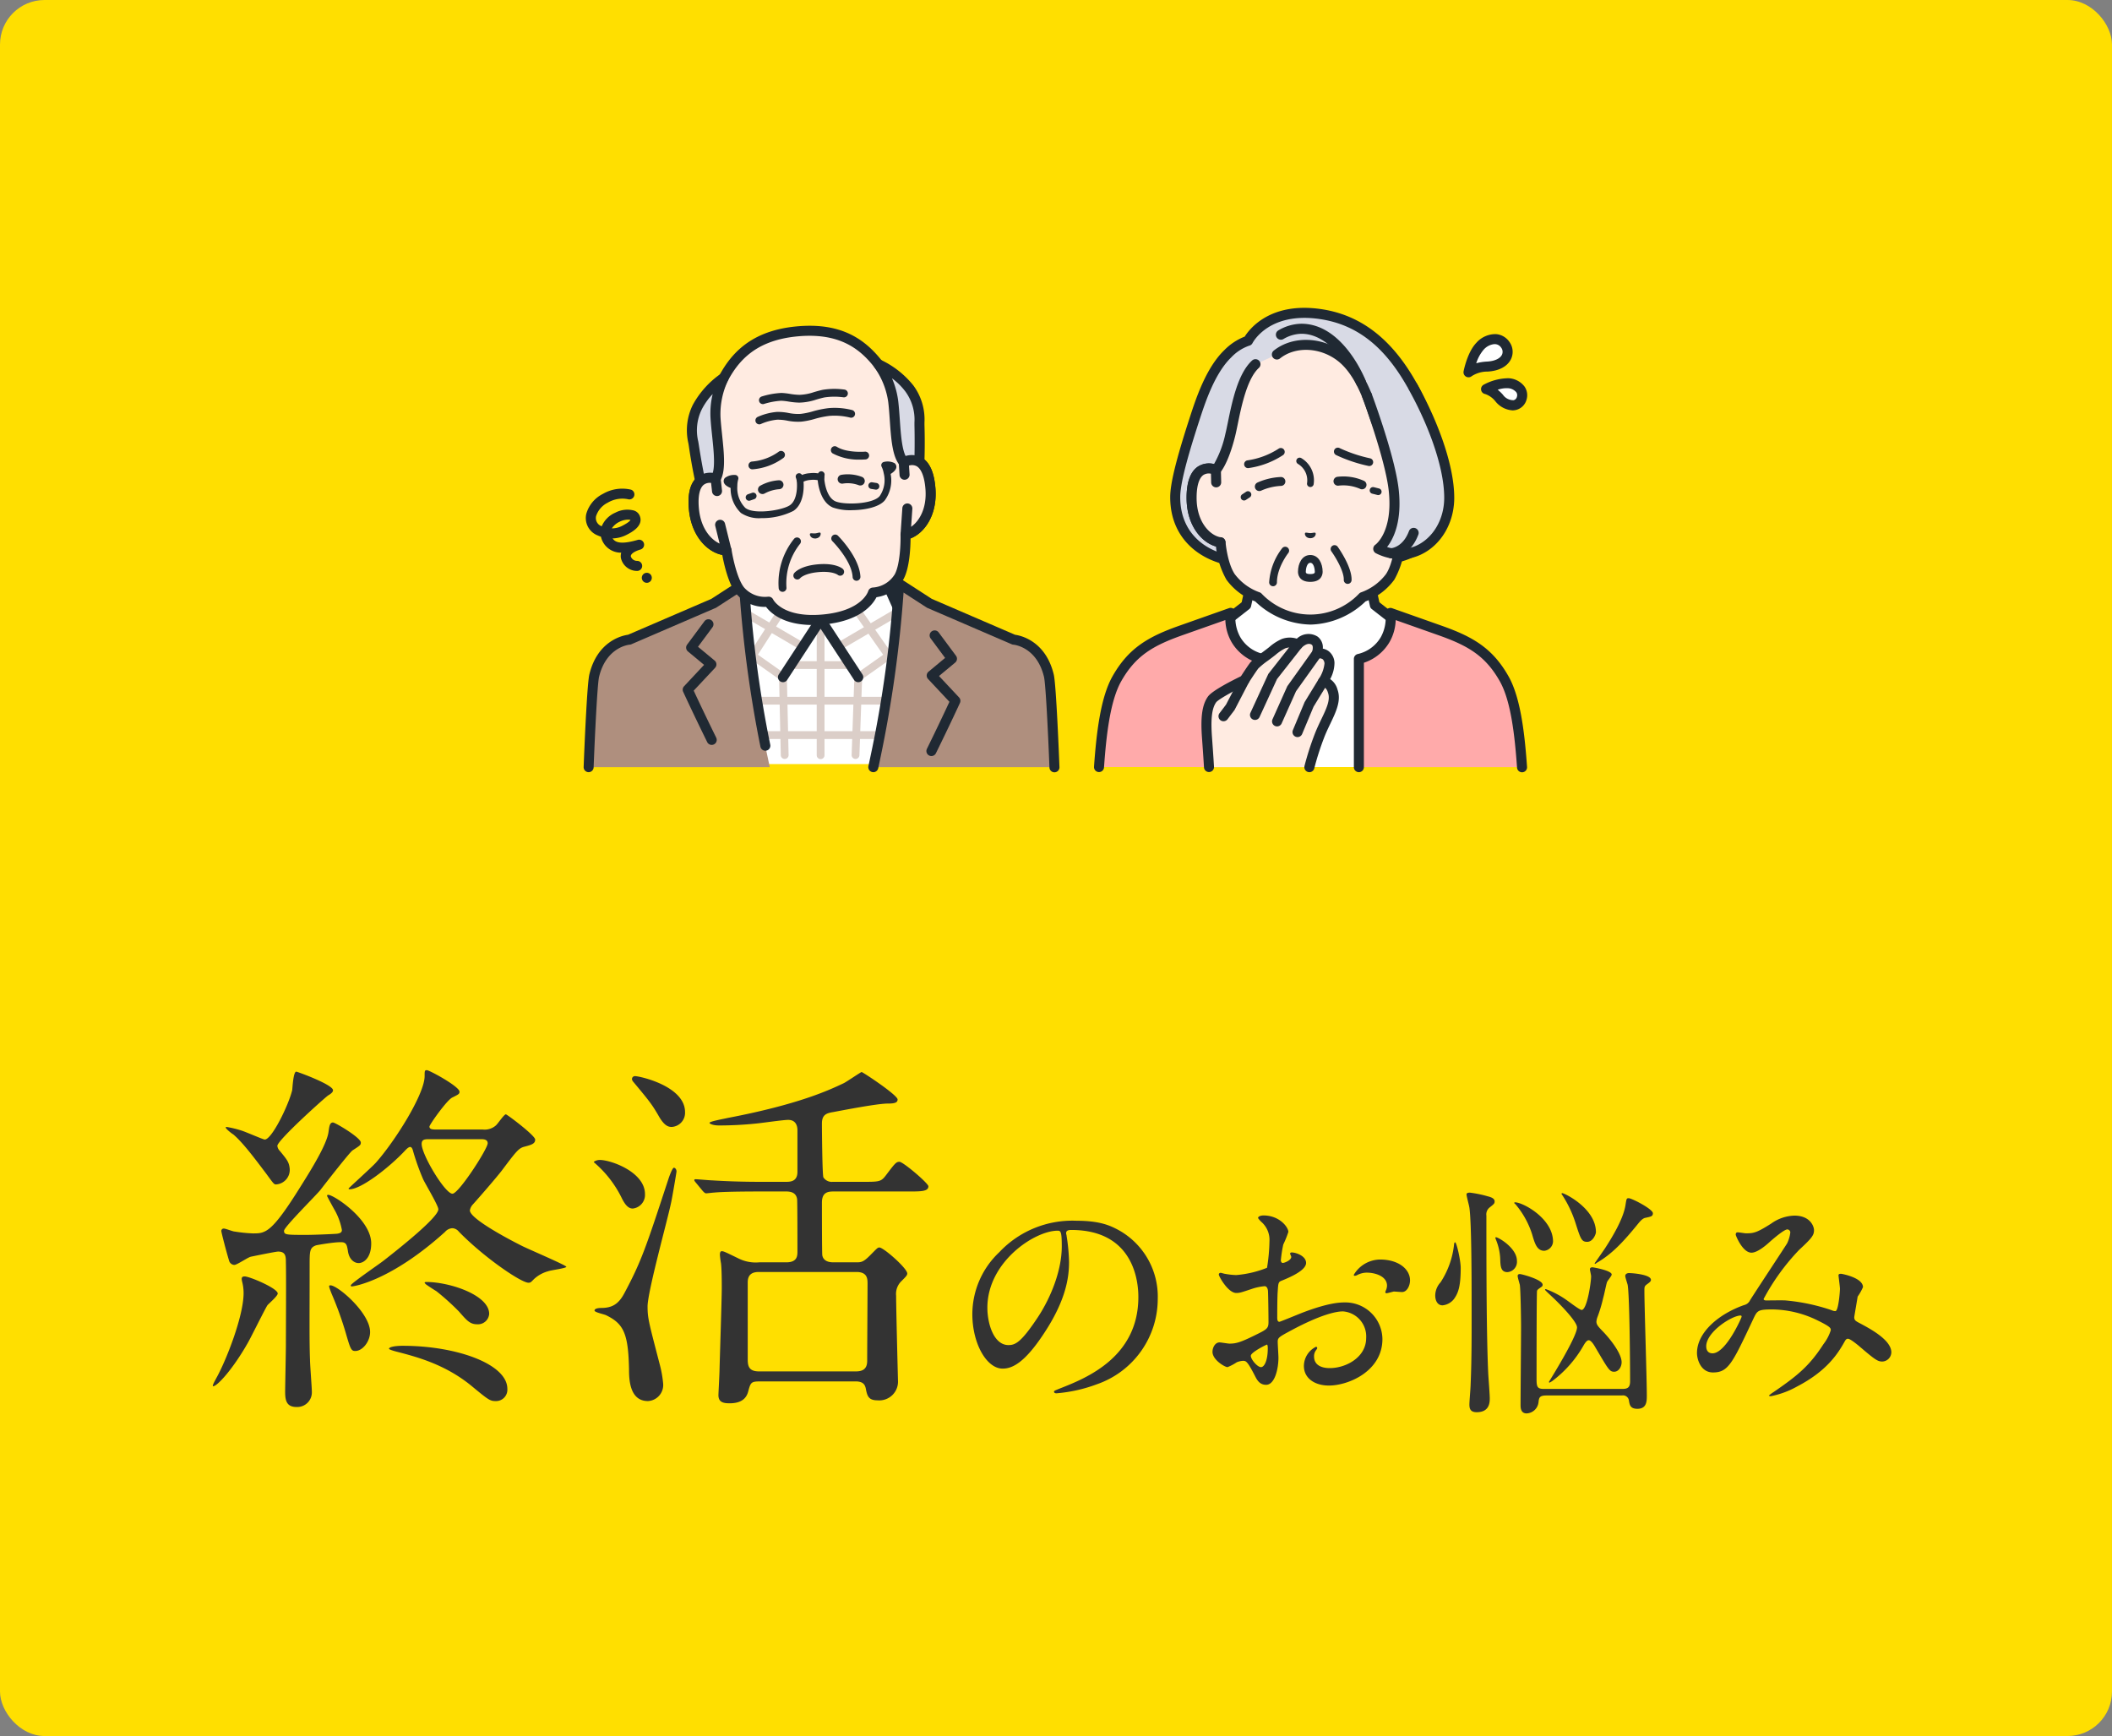 <?xml version="1.0" encoding="UTF-8"?>
<svg xmlns="http://www.w3.org/2000/svg" xmlns:xlink="http://www.w3.org/1999/xlink" width="427" height="351" viewBox="0 0 427 351">
  <rect x="0" y="0" width="427" height="351" fill="#808080" stroke="none"/>
  <defs>
    <clipPath id="clip-path">
      <rect id="長方形_28909" data-name="長方形 28909" width="190.765" height="93.883" fill="none"></rect>
    </clipPath>
  </defs>
  <g id="グループ_12720" data-name="グループ 12720" transform="translate(-7710 7330)">
    <rect id="長方形_28908" data-name="長方形 28908" width="427" height="351" rx="9" transform="translate(7710 -7330)" fill="#ffdf00"></rect>
    <g id="グループ_12715" data-name="グループ 12715" transform="translate(360 126)">
      <path id="パス_51438" data-name="パス 51438" d="M25.578-33.32c13.377,0,13.573,11.662,13.573,13.573,0,12.2-10.633,16.415-15.729,18.424C22.2-.833,22.1-.784,22.1-.637c0,.294.294.343.49.343a30.117,30.117,0,0,0,8.134-1.813A18.274,18.274,0,0,0,43.071-19.355a15.359,15.359,0,0,0-8.526-14.259c-1.372-.686-3.43-1.568-7.889-1.568a20.273,20.273,0,0,0-15.631,6.37,17.261,17.261,0,0,0-5.439,12.5c0,5.978,2.891,11.025,6.125,11.025,1.96,0,4.459-1.176,8.379-7.154C24.4-18.963,25.137-23.52,25.137-26.8a37.56,37.56,0,0,0-.49-5.292c0-.2-.1-.392-.1-.539C24.549-32.928,24.6-33.32,25.578-33.32Zm-2.744.147c.637,0,.833.245.833,3.185,0,4.851-2.2,10.29-4.8,14.259-3.381,5.1-4.557,5.684-5.978,5.684-2.989,0-4.263-4.361-4.263-7.546C8.624-26.852,18.179-33.173,22.834-33.173ZM88-27.342a6.267,6.267,0,0,0-5.292,3.087c0,.147.049.2.2.2a1.1,1.1,0,0,0,.49-.147,4.254,4.254,0,0,1,1.911-.49c1.666,0,4.116.686,4.116,2.646a2.579,2.579,0,0,1-.2.882,3.376,3.376,0,0,0-.147.392.229.229,0,0,0,.245.245c.2,0,1.225-.294,1.47-.343.245,0,1.372.1,1.666.1,1.029,0,1.617-1.323,1.617-2.352C94.08-25.382,91.777-27.342,88-27.342ZM70.021-28.763c-.1.049-.2.147-.2.2,0,.1.245.588.245.686,0,.686-1.372,1.225-1.715,1.225-.294,0-.392-.343-.392-.539a26.174,26.174,0,0,1,.49-3.185,19.751,19.751,0,0,0,1.029-2.548c0-.931-1.764-3.332-5.047-3.332-.294,0-1.078.1-1.078.539a4.908,4.908,0,0,0,.686.784,4.811,4.811,0,0,1,1.617,3.92,36.642,36.642,0,0,1-.49,5.341,21.4,21.4,0,0,1-6.223,1.47,14.237,14.237,0,0,1-2.254-.245c-.147,0-.735-.2-.882-.2a.347.347,0,0,0-.392.343c0,.343,1.862,3.724,3.528,3.724.735,0,.98-.1,3.479-.931a11.46,11.46,0,0,1,2.254-.441c.539,0,.686.735.686,1.078.049.833.1,5,.1,6.125,0,1.372-.294,1.519-2.793,2.744-2.891,1.421-3.773,1.666-5.1,1.666-.294,0-1.715-.245-2.009-.245-.882,0-1.421,1.029-1.421,1.911,0,1.617,2.5,3.087,3.038,3.087a9.68,9.68,0,0,0,1.862-.98A4.086,4.086,0,0,1,60.27-6.86c.637,0,.882,0,2.45,3.038.392.784.931,1.813,2.254,1.813,1.764,0,2.5-3.234,2.5-5.488,0-.49-.147-2.695-.147-3.234,0-.833.294-.98,3.038-2.45,5.733-3.038,8.771-3.675,10.143-3.675a5.076,5.076,0,0,1,4.7,5.39c0,3.92-4.116,6.076-7.35,6.076-.49,0-3.185,0-3.185-2.352a2.027,2.027,0,0,1,.441-1.323c.1-.147.2-.245.2-.392a.262.262,0,0,0-.245-.245,4.367,4.367,0,0,0-2.45,3.871c0,2.548,2.254,3.969,5.047,3.969,4.018,0,10.829-2.94,10.829-9.408a7.5,7.5,0,0,0-7.546-7.4c-1.274,0-3.479.147-8.33,1.96-.784.294-4.8,1.96-4.949,1.96-.441,0-.441-.588-.441-.882,0-.245,0-4.214.1-5.292.1-1.715.147-1.911.833-2.156,1.176-.49,4.9-1.96,4.9-3.577C73.059-28.175,70.707-28.861,70.021-28.763ZM65.17-10.143c.147.1.147.588.147.784,0,2.4-.686,3.773-1.372,3.773-.735,0-2.058-1.568-2.058-2.3C61.887-8.575,65.023-10.143,65.17-10.143Zm39.151-15.484c0-1.568-.833-5.194-1.127-5.194-.147,0-.147.147-.2.294a17.362,17.362,0,0,1-2.744,7.791,4.01,4.01,0,0,0-1.078,2.646c0,1.029.441,2.009,1.47,2.009a3.314,3.314,0,0,0,2.548-1.617C103.88-20.776,104.321-22.148,104.321-25.627Zm5.194-10.584a1.787,1.787,0,0,1,.735-1.715c.784-.637.931-.735.931-1.176,0-.637-.833-.882-1.421-1.029a23.223,23.223,0,0,0-3.577-.735c-.147,0-.686,0-.686.343,0,.392.539,2.3.588,2.744.441,3.038.441,15.337.441,19.453,0,4.508.049,10.682-.2,16.268,0,.588-.245,3.381-.245,4.018,0,.784.147,1.568,1.47,1.568,2.646,0,2.646-2.058,2.646-2.842,0-.686-.245-3.969-.294-4.7C109.515-11.809,109.515-27.146,109.515-36.211Zm6.174,9.114c0-2.548-3.724-4.753-4.263-4.753-.049,0-.1.1-.1.147s.1.245.1.294a11.444,11.444,0,0,1,.882,3.822c.049,1.617.1,2.793,1.47,2.793A2.088,2.088,0,0,0,115.689-27.1Zm15.974-5.782c0-4.8-6.37-7.889-6.811-7.889a.156.156,0,0,0-.147.147c0,.049.049.1.147.245a23.107,23.107,0,0,1,2.695,5.684c1.029,3.234,1.225,3.773,2.352,3.773C131.075-30.919,131.663-32.487,131.663-32.879Zm-10.486,31.7c-1.372,0-1.519-.392-1.519-2.058,0-1.421,0-17.542.1-17.787s.2-.294.882-.784a.469.469,0,0,0,.245-.441c0-1.029-4.214-2.156-4.606-2.156-.245,0-.441.1-.441.392s.392,1.568.441,1.813c.147,1.078.245,6.419.245,8.477,0,2.5-.1,13.524-.1,15.778,0,.49,0,1.715,1.225,1.715a2.532,2.532,0,0,0,2.4-2.205c.1-.98.2-1.421,1.617-1.421h15.239a1.21,1.21,0,0,1,1.421.98c.147.882.245,1.715,1.715,1.715,1.862,0,1.911-1.47,1.911-2.646,0-3.332-.49-18.13-.49-21.168,0-.833,0-.98.539-1.372s.784-.588.784-.882c0-1.078-3.675-1.372-4.459-1.372-.294,0-.735.147-.735.588,0,.294.441,1.568.49,1.813.392,2.352.49,16.121.49,19.453,0,1.225-.441,1.568-1.568,1.568Zm1.813-29.792c0-4.655-6.076-7.938-7.693-7.938a.13.13,0,0,0-.147.147c0,.049.2.2.245.245a17.586,17.586,0,0,1,3.381,6.125c.539,1.862.98,3.283,2.45,3.283A1.977,1.977,0,0,0,122.99-30.968Zm17.248-3.675c.294-.343.833-1.029,1.421-1.127,1.127-.245,1.519-.294,1.519-.931,0-.833-4.263-3.038-4.9-3.038-.441,0-.441.147-.637,1.372-.441,2.891-2.793,6.664-4.116,8.722-.392.588-1.421,2.058-2.107,3.038,0,.1,0,.147.049.147.147,0,.245-.147.343-.2C134.946-28.469,137.249-30.968,140.238-34.643ZM121.373-21.217c0,.1,1.617,1.568,1.911,1.862,1.47,1.421,4.557,4.606,4.557,5.733,0,1.96-5.684,10.976-5.684,11.025a.156.156,0,0,0,.147.147c.147-.1.343-.2.49-.294A23.489,23.489,0,0,0,129.066-9.8c.294-.539.735-1.225,1.127-1.225.539,0,1.176,1.127,1.372,1.47,2.6,4.41,2.842,4.9,3.773,4.9.98,0,1.519-1.078,1.519-1.911,0-1.862-2.5-4.949-3.969-6.419-.735-.784-1.127-1.176-1.127-1.813a3.206,3.206,0,0,1,.2-.882,29.626,29.626,0,0,0,1.176-3.92c.147-.441.588-2.6.735-3.087.049-.294.98-1.323.98-1.617,0-.833-3.773-1.47-3.92-1.47-.2,0-.49.1-.49.392,0,.2.245,1.176.245,1.421,0,1.274-.833,6.811-1.911,6.811-.441,0-2.744-1.813-3.283-2.156a17.6,17.6,0,0,0-3.969-2.058A.156.156,0,0,0,121.373-21.217ZM170.961-32.83a6.9,6.9,0,0,1-.637,2.205c-.245.441-6.37,9.7-7.5,11.515a1.768,1.768,0,0,1-1.225.98c-5.145,1.813-9.506,5.537-9.506,9.7,0,1.225.735,3.92,3.234,3.92,3.087,0,3.92-1.813,8.134-10.78.833-1.764.931-1.96,3.969-1.96a21.223,21.223,0,0,1,9.016,2.205c2.695,1.323,2.695,1.568,2.695,2.009a9.025,9.025,0,0,1-1.47,2.793c-2.842,4.41-5.243,6.37-10.094,9.7a7.659,7.659,0,0,0-.931.686c0,.147.343.147.392.147a18.063,18.063,0,0,0,5.292-1.96c5.929-3.087,8.183-6.517,9.6-9.065.147-.245.294-.588.686-.588.49,0,1.911,1.225,2.009,1.274,3.43,2.94,3.969,3.332,4.949,3.332a1.9,1.9,0,0,0,1.813-1.862c0-2.548-4.459-4.851-6.37-5.88-.833-.441-1.127-.588-1.127-1.225,0-.147.686-4.067.686-4.165a10.577,10.577,0,0,0,1.078-1.911c0-1.911-4.263-2.695-4.41-2.695-.2,0-.539,0-.539.294,0,.2.294,2.352.294,2.744,0,.49-.294,4.508-.931,4.508a1.953,1.953,0,0,1-.784-.2,39.639,39.639,0,0,0-9.261-1.96c-.588-.049-3.332,0-3.969,0-.147,0-.49-.049-.49-.294a44.512,44.512,0,0,1,7.2-9.947c2.548-2.352,2.989-2.94,2.989-3.969,0-.735-.735-2.94-3.969-2.94a8.417,8.417,0,0,0-4.7,1.617c-2.94,1.862-3.528,1.96-5.1,1.96-.245,0-1.372-.2-1.666-.2s-.392.2-.392.49c0,.147,1.372,3.626,3.185,3.626,1.274,0,3.136-1.666,3.773-2.254.784-.686,2.842-2.45,3.479-2.45A.631.631,0,0,1,170.961-32.83ZM160.916-16.023c.147,0,.2.1.2.245,0,.2-3.185,7.4-5.88,7.4-.882,0-1.274-.588-1.274-1.421C153.958-12.691,159.152-16.023,160.916-16.023Z" transform="translate(7541 -7174)" fill="#333"></path>
      <path id="パス_51437" data-name="パス 51437" d="M47.475-50.625c-.975,0-1.65,0-1.65-.6,0-.375,3.45-5.25,4.575-5.85,1.35-.675,1.5-.75,1.5-1.2,0-1.05-6.075-4.35-6.6-4.35-.45,0-.45.15-.45,1.2,0,3.675-6.075,13.275-9.9,17.55-.825.9-5.475,5.1-5.475,5.175,0,.15.15.15.225.15,2.325,0,8.025-4.425,11.175-7.8.15-.15.675-.75,1.05-.75.3,0,.45.375.525.6a47.433,47.433,0,0,0,2.1,5.925c.45.975,3.075,5.325,3.075,6.075,0,1.65-7.95,7.95-11.025,10.35-1.05.825-6.675,4.65-6.675,5.025,0,.15.075.225.15.225.525,0,8.025-1.2,18.9-11.025a2.081,2.081,0,0,1,1.5-.75A1.8,1.8,0,0,1,51.75-30c5.025,5.175,12.6,10.35,14.1,10.35.45,0,.525-.15,1.125-.75a6.869,6.869,0,0,1,2.85-1.575c.6-.225,3.675-.6,3.675-.9s-7.575-3.525-8.925-4.2c-3-1.5-10.575-5.55-10.575-7.2a2.286,2.286,0,0,1,.6-1.2c1.95-2.175,4.65-5.325,5.775-6.75,3.15-4.2,3.525-4.65,4.725-4.95,1.425-.375,2.1-.6,2.1-1.425s-5.7-5.1-5.925-5.1c-.375,0-1.65,1.95-2.025,2.25a3.421,3.421,0,0,1-2.625.825Zm8.7,1.95c.525,0,1.425,0,1.425.825,0,1.125-5.85,10.2-7.125,10.2-1.5,0-6.225-7.875-6.225-10.05,0-.975.675-.975,1.65-.975ZM17.55-42.9c-.15-1.2-.6-1.725-1.95-3.375a1.736,1.736,0,0,1-.525-1.05c0-1.125,9.6-9.75,10.275-10.2.9-.525.975-.825.975-1.05,0-1.125-7.2-3.75-7.425-3.75-.6,0-.75,3.15-.825,3.75-.75,3.075-4.125,9.975-5.55,9.975-.3,0-3.9-1.575-4.65-1.8A20.987,20.987,0,0,0,4.8-51.15c-.15,0-.15.075-.15.15,0,.225,1.2,1.2,1.5,1.35C8.1-48,10.5-44.775,12.825-41.7c1.425,1.95,1.575,2.175,1.95,2.175A2.948,2.948,0,0,0,17.55-42.9ZM7.95-19.875a8.991,8.991,0,0,1,.3,2.325C8.25-12.9,4.725-3.9,2.7-.3c-.15.3-.9,1.575-.6,1.575.825,0,4.05-3.525,7.05-8.85.6-1.05,3.225-6.375,3.9-7.5.3-.375,2.1-1.875,2.1-2.4,0-1.05-5.7-3.45-6.675-3.45C7.8-20.925,7.8-20.55,7.95-19.875ZM37.65-6.3c0,.225,1.875.675,2.175.75,3.675.975,9.225,2.475,14.4,6.675,3.45,2.85,3.825,3.15,4.95,3.15a2.293,2.293,0,0,0,2.4-2.475c0-5.025-10.275-8.7-21.15-8.7C38.925-6.9,37.65-6.675,37.65-6.3ZM28.575-27.75c.525.225.6.75.75,1.575.225,1.875,1.35,2.55,2.175,2.55,1.05,0,2.55-1.05,2.55-3.975,0-4.875-7.575-9.825-8.7-9.825-.075,0-.225,0-.225.225,0,.075,1.35,2.55,1.575,2.925A12.815,12.815,0,0,1,28.125-30.3c0,.525-.45.675-1.05.75-1.125.075-4.5.225-6.15.225-4.05,0-4.5,0-4.5-.825,0-.75,6.225-6.9,7.35-8.25.975-1.275,6-7.725,6.525-8.025,1.5-.975,1.65-1.05,1.65-1.575,0-.975-5.175-4.05-5.625-4.05-.675,0-.75.825-.9,1.875-.3,2.475-3.45,7.575-5.625,11.025-5.925,9.525-7.125,9.525-9.675,9.525A29.028,29.028,0,0,1,6.45-30c-.375,0-1.8-.6-2.175-.6a.474.474,0,0,0-.525.525c0,.225.975,4.05,1.575,6a1.157,1.157,0,0,0,1.05.825c.525,0,2.7-1.5,3.3-1.65.675-.15,5.1-1.05,5.55-1.05,1.575,0,1.575,1.05,1.575,2.25.075,2.4,0,14.025,0,16.65,0,1.35-.15,8.325-.15,9.45,0,1.8.3,3.075,2.325,3.075A2.955,2.955,0,0,0,22.05,2.4c0-.9-.375-5.475-.375-6.525-.15-3.975-.075-8.625-.075-19.05,0-2.85,0-3.6,1.35-4.05C23.325-27.3,27.825-28.125,28.575-27.75ZM45-19.425c.225.225,1.875,1.275,2.25,1.5a49.743,49.743,0,0,1,4.5,4.05C53.4-12,54-11.25,55.5-11.25a2.27,2.27,0,0,0,2.4-2.1c0-3.825-8.025-6.45-12.675-6.45-.075,0-.375,0-.375.15C44.85-19.575,45-19.5,45-19.425Zm-19.425.375c-.15.075.225.975.45,1.575A70.24,70.24,0,0,1,28.875-9.6C29.85-6.225,30-5.85,30.825-5.85c1.5,0,3-1.95,3-3.825C33.825-13.8,26.4-19.875,25.575-19.05ZM112.5-23.775a7.819,7.819,0,0,1-4.275-.825c-2.625-1.275-2.925-1.425-3.3-1.425s-.375.525-.375.75a15.591,15.591,0,0,0,.225,1.725c.15,1.35.15,3.825.15,5.025,0,2.1-.375,13.425-.45,16.35,0,.825-.225,4.875-.225,5.25,0,1.425.975,1.65,2.25,1.65,1.5,0,3.225-.375,3.75-2.325s.6-2.1,2.55-2.1H132c1.575,0,1.875.75,2.025,1.35.3,1.575.525,2.475,2.4,2.475A3.791,3.791,0,0,0,140.55.075c0-.15-.375-14.4-.375-17.1a3.584,3.584,0,0,1,.975-2.85c1.05-1.05,1.275-1.275,1.275-1.65,0-1.05-4.8-5.25-5.625-5.25-.375,0-.45.15-1.95,1.65-1.275,1.275-1.725,1.35-2.7,1.35H127.5c-.9,0-2.025-.225-2.25-1.425-.075-.375-.075-9.525-.075-10.65,0-2.025,1.125-2.25,2.325-2.25h15.225c2.475,0,3.975,0,3.975-1.05,0-.6-5.1-4.95-5.85-4.95-.675,0-.9.3-2.775,2.775-.975,1.275-1.35,1.275-4.8,1.275H127.35a2.012,2.012,0,0,1-1.875-.9c-.225-.525-.3-9.45-.3-10.875,0-1.725.825-2.1,2.25-2.325,2.4-.45,9-1.725,11.025-1.725,1.35,0,2.025-.15,2.025-.825,0-.9-7.05-5.55-7.275-5.55-.15,0-3,1.95-3.6,2.25-2.85,1.35-9,4.275-23.55,7.05-.6.15-3.6.675-3.6.975,0,.225.825.525,1.875.525a72.881,72.881,0,0,0,7.425-.375c.975-.075,5.55-.75,6.6-.75,1.5,0,1.875,1.125,1.875,2.1v8.4c0,2.025-1.5,2.025-2.4,2.025h-4.65c-3.525,0-6.6-.075-10.275-.3-.45,0-2.775-.225-3.3-.225-.15,0-.225.075-.225.15,0,.15,0,.15.3.525l1.425,1.725c.3.3.45.45.675.45s1.35-.15,1.575-.15c.75-.075,2.925-.225,9.525-.225h5.1c1.425,0,2.025.6,2.175,1.5.075.225.075,9.15.075,10.575,0,.9,0,2.25-2.25,2.25Zm-.075,22.05c-2.1,0-2.25-1.2-2.25-2.475V-19.725c0-1.65.975-2.1,2.25-2.1H132.15c2.25,0,2.25,1.425,2.25,2.4,0,2.25-.075,13.125-.075,15.6,0,1.65-.975,2.1-2.25,2.1ZM86.775-60.75a1.209,1.209,0,0,0,.3.525c3.45,4.125,3.825,4.65,5.25,7.125,1.05,1.725,1.8,1.95,2.475,1.95a2.861,2.861,0,0,0,2.7-3c0-5.25-9.15-7.275-10.125-7.275A.6.6,0,0,0,86.775-60.75ZM79.05-44.025a22.328,22.328,0,0,1,5.7,7.35c.75,1.5,1.425,2.025,2.175,2.025A2.77,2.77,0,0,0,89.4-37.575c0-4.425-6.825-6.9-9.15-6.9C79.65-44.475,79.05-44.175,79.05-44.025Zm.15,30c0,.375,2.025.75,2.4.975,3.525,1.725,4.425,3.75,4.575,10.875,0,1.95.075,6.45,3.825,6.45A3.25,3.25,0,0,0,93.075.75,22.641,22.641,0,0,0,92.4-3.075c-2.175-8.4-2.475-9.3-2.475-11.775,0-3,4.05-17.55,4.725-20.85.15-.525,1.125-6.225,1.125-6.45,0-.45-.3-.75-.525-.75-.3,0-.9,1.65-1.05,2.1-4.65,14.175-5.55,16.875-9,23.325-1.125,2.1-2.4,2.925-4.65,2.925C80.1-14.55,79.2-14.475,79.2-14.025Z" transform="translate(7391 -7177)" fill="#333"></path>
    </g>
    <g id="グループ_12718" data-name="グループ 12718" transform="translate(7828 -7267.76)">
      <g id="グループ_12717" data-name="グループ 12717" clip-path="url(#clip-path)">
        <path id="パス_51345" data-name="パス 51345" d="M86.461,113.562a39.662,39.662,0,0,1-6.709-2.937c-2.981-1.7-2.853-6.816-2.853-12.081V89.1L65.2,91.978,53.509,89.1v9.445c0,5.265.128,10.386-2.853,12.081a39.662,39.662,0,0,1-6.709,2.937c-4.259,1.521-7.884,4.22-9.512,8.026a45.46,45.46,0,0,0-3.3,15.7H99.277a45.46,45.46,0,0,0-3.3-15.7c-1.628-3.806-5.253-6.505-9.512-8.026" transform="translate(-17.104 -48.953)" fill="#fff"></path>
        <path id="パス_51346" data-name="パス 51346" d="M98.041,137.065a1.014,1.014,0,0,1-1.014-1.009,44.817,44.817,0,0,0-3.223-15.3c-1.4-3.261-4.563-5.914-8.921-7.471a40.783,40.783,0,0,1-6.869-3.01c-3.376-1.921-3.371-6.982-3.366-12.34V89.156L64.21,91.726a1.022,1.022,0,0,1-.484,0l-10.44-2.57V97.93c0,5.358.01,10.419-3.366,12.34a40.765,40.765,0,0,1-6.869,3.01c-4.358,1.556-7.526,4.209-8.921,7.471a44.836,44.836,0,0,0-3.223,15.3,1.014,1.014,0,0,1-2.028-.008,46.047,46.047,0,0,1,3.386-16.094c1.621-3.786,5.208-6.834,10.1-8.582a38.878,38.878,0,0,0,6.548-2.863c2.35-1.337,2.345-5.824,2.341-10.575V87.862a1.014,1.014,0,0,1,1.256-.985L63.967,89.7l11.453-2.82a1.014,1.014,0,0,1,1.256.985v10.07c0,4.751-.009,9.238,2.341,10.575a38.879,38.879,0,0,0,6.548,2.863c4.895,1.748,8.483,4.8,10.1,8.582a46.053,46.053,0,0,1,3.386,16.094,1.013,1.013,0,0,1-1.009,1.017Z" transform="translate(-15.867 -47.716)" fill="#202933"></path>
        <path id="パス_51347" data-name="パス 51347" d="M91.792,124.582,78.175,131.47l-13.616-6.888-2.383,5.332-7.09,6.494s2.035,11.105,5.255,24.281H96.105c3.22-13.175,5.16-24.281,5.16-24.281l-7.09-6.494Z" transform="translate(-30.265 -68.448)" fill="#fff"></path>
        <path id="パス_51348" data-name="パス 51348" d="M101.08,191.542H61.98a.789.789,0,1,1,0-1.577h39.1a.789.789,0,1,1,0,1.577" transform="translate(-33.62 -104.37)" fill="#dbcec8"></path>
        <path id="パス_51349" data-name="パス 51349" d="M100.868,176.12h-42a.789.789,0,1,1,0-1.577h42a.789.789,0,1,1,0,1.577" transform="translate(-31.912 -95.897)" fill="#dbcec8"></path>
        <path id="パス_51350" data-name="パス 51350" d="M121.035,181.3h-.028a.789.789,0,0,1-.761-.816l.552-15.751a.789.789,0,1,1,1.576.055l-.552,15.751a.789.789,0,0,1-.788.761" transform="translate(-66.065 -90.09)" fill="#dbcec8"></path>
        <path id="パス_51351" data-name="パス 51351" d="M88.826,181.3a.788.788,0,0,1-.788-.771l-.35-15.751a.788.788,0,0,1,1.577-.035l.35,15.751a.788.788,0,0,1-.77.806h-.018" transform="translate(-48.178 -90.091)" fill="#dbcec8"></path>
        <path id="パス_51352" data-name="パス 51352" d="M105.369,167.128a.789.789,0,0,1-.789-.789v-27.43a.789.789,0,0,1,1.577,0v27.43a.789.789,0,0,1-.789.789" transform="translate(-57.458 -75.886)" fill="#dbcec8"></path>
        <path id="パス_51353" data-name="パス 51353" d="M113.329,143.083a.789.789,0,0,1-.4-1.469l12.338-7.214a.788.788,0,1,1,.8,1.361l-12.338,7.214a.783.783,0,0,1-.4.108" transform="translate(-61.831 -73.783)" fill="#dbcec8"></path>
        <path id="パス_51354" data-name="パス 51354" d="M126.9,143.073a.787.787,0,0,1-.647-.337l-7.362-10.545a.788.788,0,1,1,1.293-.9l7.361,10.544a.788.788,0,0,1-.646,1.24" transform="translate(-65.243 -71.947)" fill="#dbcec8"></path>
        <path id="パス_51355" data-name="パス 51355" d="M122.26,154.459a.788.788,0,0,1-.456-1.432l12.876-9.1a.789.789,0,1,1,.91,1.288l-12.876,9.1a.78.78,0,0,1-.454.145" transform="translate(-66.738 -78.999)" fill="#dbcec8"></path>
        <path id="パス_51356" data-name="パス 51356" d="M82.364,143.083a.783.783,0,0,1-.4-.108l-12.338-7.214a.788.788,0,1,1,.8-1.361l12.338,7.214a.789.789,0,0,1-.4,1.469" transform="translate(-38.04 -73.783)" fill="#dbcec8"></path>
        <path id="パス_51357" data-name="パス 51357" d="M74.859,142.8a.788.788,0,0,1-.662-1.215l6.925-10.766a.789.789,0,0,1,1.327.853l-6.925,10.766a.789.789,0,0,1-.664.362" transform="translate(-40.696 -71.678)" fill="#dbcec8"></path>
        <path id="パス_51358" data-name="パス 51358" d="M72.776,154.459a.78.78,0,0,1-.455-.145l-12.875-9.1a.788.788,0,1,1,.909-1.288l12.876,9.1a.788.788,0,0,1-.455,1.432" transform="translate(-32.477 -78.999)" fill="#dbcec8"></path>
        <path id="パス_51359" data-name="パス 51359" d="M95.556,157.612a1.015,1.015,0,0,1-.985-1.255c2.716-11.111,4.04-18.783,4.372-20.807l-6.687-6.125a1.017,1.017,0,0,1-.241-.334l-1.949-4.361L77.4,131.139a1.014,1.014,0,0,1-.915,0L63.815,124.73l-1.949,4.361a1.023,1.023,0,0,1-.241.334l-6.684,6.122c.34,1.98,1.664,9.342,4.368,20.4a1.014,1.014,0,1,1-1.969.481c-3.193-13.065-4.478-21.021-4.49-21.1a1.014,1.014,0,0,1,.316-.907l6.935-6.352,2.3-5.14a1.015,1.015,0,0,1,1.383-.491L76.94,129.1,90.1,122.441a1.015,1.015,0,0,1,1.383.491l2.3,5.14,6.935,6.352a1.013,1.013,0,0,1,.318.9c-.013.083-1.3,8.447-4.492,21.515a1.014,1.014,0,0,1-.984.773" transform="translate(-29.03 -67.211)" fill="#202933"></path>
        <path id="パス_51360" data-name="パス 51360" d="M104.049,160.12H92.026a.789.789,0,1,1,0-1.577h12.024a.789.789,0,1,1,0,1.577" transform="translate(-50.127 -87.107)" fill="#dbcec8"></path>
        <path id="パス_51361" data-name="パス 51361" d="M103.425,151.3a1.013,1.013,0,0,1-.85-.459l-6.762-10.35-6.762,10.35a1.014,1.014,0,1,1-1.7-1.109l7.611-11.649a1.013,1.013,0,0,1,1.7,0l7.611,11.649a1.013,1.013,0,0,1-.848,1.568" transform="translate(-47.903 -75.611)" fill="#202933"></path>
        <path id="パス_51362" data-name="パス 51362" d="M158.373,135.082l-17.053-7.351-6.138-3.976a231.953,231.953,0,0,1-4.78,35.116q-.205.993-.423,1.991H166.6s-.63-16.455-1.123-18.5c-1.659-6.885-7.1-7.282-7.1-7.282" transform="translate(-71.413 -67.993)" fill="#af8f7e"></path>
        <path id="パス_51363" data-name="パス 51363" d="M128.744,160.64a1.015,1.015,0,0,1-.992-1.229q.216-.992.421-1.982a233.491,233.491,0,0,0,4.759-34.946,1.014,1.014,0,0,1,1.564-.815l6.067,3.93,16.838,7.259c1.062.144,6.175,1.189,7.824,8.034.5,2.082,1.086,17,1.151,18.7a1.014,1.014,0,1,1-2.026.078c-.252-6.574-.752-16.873-1.1-18.3-1.454-6.036-6.005-6.492-6.2-6.509a1.054,1.054,0,0,1-.321-.08l-17.053-7.351a1.014,1.014,0,0,1-.15-.08l-4.669-3.024a247.839,247.839,0,0,1-4.7,33.52q-.207,1-.425,2a1.015,1.015,0,0,1-.99.8" transform="translate(-70.177 -66.757)" fill="#202933"></path>
        <path id="パス_51364" data-name="パス 51364" d="M154.807,170.118a1.014,1.014,0,0,1-.909-1.461c2.261-4.6,3.917-8.139,4.553-9.508l-4.321-4.614a1.014,1.014,0,0,1,.092-1.473l3.355-2.785-2.945-3.969a1.014,1.014,0,0,1,1.628-1.208l3.518,4.739a1.014,1.014,0,0,1-.166,1.384l-3.265,2.711,4.051,4.327a1.014,1.014,0,0,1,.182,1.115c-.019.041-1.937,4.227-4.861,10.175a1.014,1.014,0,0,1-.911.567" transform="translate(-84.497 -79.495)" fill="#202933"></path>
        <path id="パス_51365" data-name="パス 51365" d="M33.668,123.755l-6.138,3.976-17.053,7.351s-5.444.4-7.1,7.282c-.492,2.043-1.123,18.5-1.123,18.5H38.871q-.216-1-.423-1.991a231.9,231.9,0,0,1-4.779-35.116" transform="translate(-1.236 -67.993)" fill="#af8f7e"></path>
        <path id="パス_51366" data-name="パス 51366" d="M50.311,165.117a1.014,1.014,0,0,1-.911-.567c-2.924-5.948-4.842-10.134-4.861-10.175a1.014,1.014,0,0,1,.182-1.115l4.051-4.327-3.265-2.711a1.014,1.014,0,0,1-.166-1.384l3.517-4.739a1.014,1.014,0,0,1,1.628,1.208l-2.945,3.969L50.9,148.06a1.014,1.014,0,0,1,.092,1.473l-4.321,4.614c.635,1.369,2.291,4.908,4.553,9.508a1.014,1.014,0,0,1-.909,1.461" transform="translate(-24.42 -76.748)" fill="#202933"></path>
        <path id="パス_51367" data-name="パス 51367" d="M1.015,160.64H.975A1.014,1.014,0,0,1,0,159.588c.065-1.695.649-16.617,1.151-18.7,1.65-6.845,6.762-7.89,7.824-8.034L25.814,125.6l6.067-3.93a1.014,1.014,0,0,1,1.564.815,229.819,229.819,0,0,0,4.281,32.588,1.014,1.014,0,1,1-1.989.394,244.985,244.985,0,0,1-4.223-31.143l-4.669,3.024a1,1,0,0,1-.15.08L9.643,134.778a1.03,1.03,0,0,1-.324.08c-.191.016-4.741.473-6.2,6.508-.344,1.427-.843,11.726-1.1,18.3a1.014,1.014,0,0,1-1.012.975" transform="translate(0 -66.757)" fill="#202933"></path>
        <path id="パス_51368" data-name="パス 51368" d="M55.994,54.7s.861,5.777,2.747,8.136A6.711,6.711,0,0,0,64.5,65.071s2.093,4.382,10.949,3.607S85.6,63.225,85.6,63.225a6.711,6.711,0,0,0,5.281-3.2c1.448-2.65,1.292-8.489,1.292-8.489,2.4-.515,5.434-3.73,5.044-9.2-.44-6.177-3.368-6.442-5.4-5.461L90.96,27.09a16.841,16.841,0,0,0-2.77-7.9c-3.008-4.5-7.289-9.7-17.774-8.786s-13.955,6.8-16.136,11.753a16.841,16.841,0,0,0-1.357,8.256l.856,9.784c-2.175-.613-5.013.157-4.373,6.316.566,5.455,4.112,8.094,6.565,8.184Z" transform="translate(-27.094 -5.66)" fill="#ffebe1"></path>
        <path id="パス_51369" data-name="パス 51369" d="M72.188,68.547c-6,0-8.568-2.48-9.454-3.666a7.5,7.5,0,0,1-6.019-2.649C55.1,60.208,54.2,56.1,53.887,54.384c-3-.579-6.178-3.73-6.725-9-.338-3.257.215-5.518,1.644-6.721a3.877,3.877,0,0,1,2.617-.889l-.744-8.507a17.9,17.9,0,0,1,1.439-8.753c2.462-5.59,6.405-11.43,16.976-12.354,10.4-.911,15.139,3.9,18.7,9.233a17.9,17.9,0,0,1,2.937,8.37l.744,8.507a3.888,3.888,0,0,1,2.731.42c1.616.937,2.553,3.068,2.786,6.334.375,5.269-2.2,8.918-5.037,10.02-.012,1.74-.177,5.949-1.422,8.227a7.5,7.5,0,0,1-5.468,3.653c-.739,1.467-3.246,4.866-10.77,5.525-.747.065-1.451.1-2.112.1M63.259,62.82a1.018,1.018,0,0,1,.918.576c.073.141,2.006,3.73,9.946,3.035s9.221-4.564,9.271-4.728a1.032,1.032,0,0,1,.934-.729A5.635,5.635,0,0,0,88.758,58.3c1.078-1.974,1.209-6.427,1.169-7.977a1.014,1.014,0,0,1,.8-1.018c1.973-.424,4.595-3.228,4.245-8.137-.177-2.483-.809-4.16-1.78-4.723a2.392,2.392,0,0,0-2.172.1,1.014,1.014,0,0,1-1.45-.825l-.856-9.784a15.867,15.867,0,0,0-2.6-7.42c-3-4.486-7.022-9.2-16.842-8.34-9.493.83-12.962,5.85-15.3,11.152A15.866,15.866,0,0,0,52.7,29.092l.856,9.784a1.013,1.013,0,0,1-1.285,1.064,2.39,2.39,0,0,0-2.157.276c-.859.723-1.19,2.485-.933,4.96.507,4.885,3.564,7.192,5.581,7.275a1.034,1.034,0,0,1,1,.862c.229,1.533,1.132,5.9,2.536,7.652a5.633,5.633,0,0,0,4.832,1.863,1.043,1.043,0,0,1,.129-.008" transform="translate(-25.859 -4.423)" fill="#202933"></path>
        <path id="パス_51370" data-name="パス 51370" d="M49.685,37.3a17.521,17.521,0,0,1,5.322-5.888,16.767,16.767,0,0,0-1.659,7.985c.251,4.4,1.454,10.173.029,12.4a40.2,40.2,0,0,0-2.124,4.768,112.643,112.643,0,0,1-2.305-11.616,11.08,11.08,0,0,1,.738-7.653" transform="translate(-26.692 -17.256)" fill="#d8dae5"></path>
        <path id="パス_51371" data-name="パス 51371" d="M50.018,56.343H49.97a1.013,1.013,0,0,1-.93-.744,112.548,112.548,0,0,1-2.33-11.731c-.022-.145-.051-.307-.084-.486a11.582,11.582,0,0,1,.916-7.772,18.422,18.422,0,0,1,5.669-6.282,1.014,1.014,0,0,1,1.455,1.321A15.9,15.9,0,0,0,53.125,38.1c.065,1.134.2,2.4.328,3.624.4,3.827.785,7.442-.456,9.384a37.624,37.624,0,0,0-2.03,4.581,1.013,1.013,0,0,1-.948.655m1.524-22.889a13.209,13.209,0,0,0-2.184,3.058,9.612,9.612,0,0,0-.736,6.507c.036.2.068.379.093.541.549,3.6,1.122,6.485,1.558,8.468a16.834,16.834,0,0,1,1.015-2.012c.859-1.345.482-4.923.149-8.08-.132-1.248-.268-2.539-.335-3.721a16.748,16.748,0,0,1,.441-4.761" transform="translate(-25.457 -16.02)" fill="#202933"></path>
        <path id="パス_51372" data-name="パス 51372" d="M54.061,78.97l-.282-2.52c-2.175-.613-5.013.157-4.374,6.316.567,5.455,4.112,8.094,6.565,8.184L54.695,85.8Z" transform="translate(-27.094 -41.908)" fill="#ffebe1"></path>
        <path id="パス_51373" data-name="パス 51373" d="M54.735,90.726H54.7c-3.208-.118-6.939-3.346-7.536-9.093-.338-3.257.215-5.518,1.644-6.721a4.257,4.257,0,0,1,4.013-.676,1.014,1.014,0,0,1,.733.863l.282,2.52a1.014,1.014,0,0,1-2.015.225l-.2-1.779a2.009,2.009,0,0,0-1.508.4c-.859.723-1.19,2.485-.933,4.96.4,3.834,2.366,6.079,4.17,6.909L52.475,84.8a1.014,1.014,0,1,1,1.968-.488l1.276,5.151a1.014,1.014,0,0,1-.984,1.258" transform="translate(-25.858 -40.669)" fill="#202933"></path>
        <path id="パス_51374" data-name="パス 51374" d="M138.487,30.2a17.612,17.612,0,0,0-6.26-4.884,16.852,16.852,0,0,1,3.017,7.586c.516,4.372.334,10.271,2.125,12.221a40.217,40.217,0,0,1,2.92,4.326,112.639,112.639,0,0,0,.253-11.839,11.077,11.077,0,0,0-2.055-7.409" transform="translate(-72.648 -13.91)" fill="#d8dae5"></path>
        <path id="パス_51375" data-name="パス 51375" d="M139.054,49.227a1.014,1.014,0,0,1-.871-.5,37.594,37.594,0,0,0-2.795-4.158c-1.559-1.7-1.812-5.324-2.079-9.163-.086-1.228-.174-2.5-.307-3.625a15.848,15.848,0,0,0-2.81-7.082,1.014,1.014,0,0,1,1.208-1.551,18.512,18.512,0,0,1,6.668,5.21,11.581,11.581,0,0,1,2.252,7.495c0,.182,0,.346,0,.493a112.827,112.827,0,0,1-.257,11.958,1.014,1.014,0,0,1-1.01.919m-5.3-22.3a16.823,16.823,0,0,1,1.262,4.619c.139,1.176.229,2.471.316,3.722.22,3.168.47,6.757,1.55,7.932a16.819,16.819,0,0,1,1.349,1.805c.084-2.031.147-4.977.064-8.61,0-.163,0-.347,0-.549a9.611,9.611,0,0,0-1.855-6.28,13.316,13.316,0,0,0-2.682-2.64" transform="translate(-71.412 -12.673)" fill="#202933"></path>
        <path id="パス_51376" data-name="パス 51376" d="M143.64,68.75l.16,2.531.562,6.836L144,83.411c2.4-.515,5.433-3.73,5.044-9.2-.439-6.177-3.368-6.442-5.4-5.461" transform="translate(-78.919 -37.536)" fill="#ffebe1"></path>
        <path id="パス_51377" data-name="パス 51377" d="M142.764,83.186a1.014,1.014,0,0,1-1.012-1.083l.362-5.294a1.014,1.014,0,1,1,2.023.138l-.248,3.626c1.632-1.13,3.181-3.684,2.907-7.528-.177-2.483-.809-4.161-1.78-4.723a2.013,2.013,0,0,0-1.554-.129l.113,1.787a1.014,1.014,0,1,1-2.024.128l-.16-2.531a1.014,1.014,0,0,1,.572-.977,4.256,4.256,0,0,1,4.07-.032c1.616.937,2.553,3.068,2.786,6.334.41,5.764-2.7,9.589-5.843,10.263a1,1,0,0,1-.213.023" transform="translate(-77.682 -36.298)" fill="#202933"></path>
        <path id="パス_51378" data-name="パス 51378" d="M96.253,76.159a.684.684,0,0,1-.4-1.239,5.077,5.077,0,0,1,2.416-.759,5.754,5.754,0,0,1,2.468.243.685.685,0,0,1-.5,1.274,4.653,4.653,0,0,0-1.845-.152,3.937,3.937,0,0,0-1.744.513.689.689,0,0,1-.389.12" transform="translate(-52.506 -40.73)" fill="#202933"></path>
        <path id="パス_51379" data-name="パス 51379" d="M111.806,78.819a10.551,10.551,0,0,1-3.753-.548c-2.717-1.175-3.116-5.37-3.077-6.092a6.375,6.375,0,0,1,.082-.691.676.676,0,0,1,1.33.24,5.086,5.086,0,0,0-.062.524c-.024.441.318,3.937,2.264,4.778,1.714.741,7.524.622,8.937-1.066a5.7,5.7,0,0,0,.813-4.626.662.662,0,0,1-.02-.1,4.83,4.83,0,0,0-.394-1.2.676.676,0,0,1,.493-.986,3.08,3.08,0,0,1,2.11.248.951.951,0,0,1,.369.67c.043.5-.345,1.006-1.156,1.519a6.826,6.826,0,0,1-1.178,5.334c-1.189,1.42-4.17,1.988-6.757,1.988" transform="translate(-57.674 -37.903)" fill="#202933"></path>
        <path id="パス_51380" data-name="パス 51380" d="M70.416,83.275a6.6,6.6,0,0,1-4.1-1.048,6.825,6.825,0,0,1-2.087-5.049c-.888-.365-1.359-.8-1.4-1.3a.952.952,0,0,1,.247-.724,3.082,3.082,0,0,1,2.035-.611.676.676,0,0,1,.657.886,4.842,4.842,0,0,0-.18,1.248.668.668,0,0,1,0,.095,5.707,5.707,0,0,0,1.6,4.417c1.685,1.417,7.428.525,8.987-.5,1.77-1.166,1.5-4.668,1.4-5.1a5.1,5.1,0,0,0-.152-.506.676.676,0,0,1,1.268-.467,6.374,6.374,0,0,1,.2.666c.164.705.5,4.905-1.972,6.534a14.043,14.043,0,0,1-6.5,1.455" transform="translate(-34.516 -40.755)" fill="#202933"></path>
        <path id="パス_51381" data-name="パス 51381" d="M118.555,76.944a.9.9,0,0,1-.346-.069,6.291,6.291,0,0,0-3.156-.316.9.9,0,1,1-.339-1.77,8.071,8.071,0,0,1,4.188.422.9.9,0,0,1-.346,1.733" transform="translate(-62.624 -41.026)" fill="#202933"></path>
        <path id="パス_51382" data-name="パス 51382" d="M79.132,80.157a.9.9,0,0,1-.488-1.658A8.876,8.876,0,0,1,82.4,77.377a.9.9,0,0,1,.157,1.8,7.244,7.244,0,0,0-2.945.848.9.9,0,0,1-.478.137" transform="translate(-42.98 -42.511)" fill="#202933"></path>
        <path id="パス_51383" data-name="パス 51383" d="M88.239,114a.789.789,0,0,1-.785-.72,14.217,14.217,0,0,1,3.136-10.029.789.789,0,0,1,1.181,1.045,12.838,12.838,0,0,0-2.746,8.846.788.788,0,0,1-.717.854c-.023,0-.046,0-.069,0" transform="translate(-48.021 -56.58)" fill="#202933"></path>
        <path id="パス_51384" data-name="パス 51384" d="M116.248,111.1a.788.788,0,0,1-.787-.748c-.17-3.3-4.021-7.184-4.06-7.222a.789.789,0,1,1,1.114-1.116c.176.176,4.32,4.357,4.521,8.257a.789.789,0,0,1-.747.828h-.041" transform="translate(-61.079 -55.92)" fill="#202933"></path>
        <path id="パス_51385" data-name="パス 51385" d="M73.388,84.561a.676.676,0,0,1-.221-1.315l.842-.291a.676.676,0,0,1,.442,1.278l-.842.291a.676.676,0,0,1-.221.037" transform="translate(-39.949 -45.556)" fill="#202933"></path>
        <path id="パス_51386" data-name="パス 51386" d="M129.294,79.758a.674.674,0,0,1-.108-.008l-.879-.141a.676.676,0,0,1,.213-1.335l.88.14a.676.676,0,0,1-.106,1.343" transform="translate(-70.182 -43.001)" fill="#202933"></path>
        <path id="パス_51387" data-name="パス 51387" d="M77.841,48.2a.789.789,0,0,1-.331-1.5,11.992,11.992,0,0,1,3.879-1.014,11.168,11.168,0,0,1,2.367.213,9.43,9.43,0,0,0,2.447.183,14.137,14.137,0,0,0,2.452-.506,20.092,20.092,0,0,1,3.2-.656,14.22,14.22,0,0,1,4.8.4.789.789,0,0,1-.428,1.518,12.834,12.834,0,0,0-4.205-.351,18.562,18.562,0,0,0-2.962.611,15.281,15.281,0,0,1-2.725.554,10.8,10.8,0,0,1-2.838-.2,9.864,9.864,0,0,0-2.046-.193,10.541,10.541,0,0,0-3.283.871.784.784,0,0,1-.329.072" transform="translate(-42.334 -24.642)" fill="#202933"></path>
        <path id="パス_51388" data-name="パス 51388" d="M79.451,39.439a.789.789,0,0,1-.228-1.543,15.848,15.848,0,0,1,3.988-.717,13.31,13.31,0,0,1,1.679.184,13.455,13.455,0,0,0,1.961.2A10.2,10.2,0,0,0,89.823,37c.559-.16,1.136-.327,1.746-.457A14.921,14.921,0,0,1,95.96,36.5a.788.788,0,0,1-.222,1.561,13.543,13.543,0,0,0-3.839.025c-.556.119-1.108.278-1.641.431a11.593,11.593,0,0,1-3.444.62,15.1,15.1,0,0,1-2.17-.215,11.774,11.774,0,0,0-1.492-.166,14.627,14.627,0,0,0-3.473.65.778.778,0,0,1-.229.034" transform="translate(-43.218 -19.972)" fill="#202933"></path>
        <path id="パス_51389" data-name="パス 51389" d="M116.868,64.8A11.157,11.157,0,0,1,111.3,63.55a.788.788,0,1,1,.84-1.335c2.03,1.278,5.657.981,5.693.978a.789.789,0,0,1,.138,1.571c-.053,0-.473.04-1.1.04" transform="translate(-60.947 -34.116)" fill="#202933"></path>
        <path id="パス_51390" data-name="パス 51390" d="M74.719,67.925a.789.789,0,0,1-.04-1.576,10.718,10.718,0,0,0,5.363-1.975.788.788,0,1,1,.98,1.235,12.167,12.167,0,0,1-6.262,2.315h-.041" transform="translate(-40.619 -35.274)" fill="#202933"></path>
        <path id="パス_51391" data-name="パス 51391" d="M103.628,100.886c-.159-.155-.533.065-1.044.121-.513.032-.919-.119-1.049.06s.114,1.034,1.139.971c1.02-.115,1.118-.993.954-1.153" transform="translate(-55.767 -55.399)" fill="#202933"></path>
        <path id="パス_51392" data-name="パス 51392" d="M94.9,118.088a.793.793,0,0,1-.619-1.287c.118-.15,1.248-1.47,4.776-1.779s4.886.789,5.03.915a.789.789,0,0,1-1.026,1.2c-.05-.037-1.1-.784-3.866-.542-2.816.246-3.679,1.189-3.687,1.2a.769.769,0,0,1-.608.3" transform="translate(-51.706 -63.165)" fill="#202933"></path>
        <path id="パス_51393" data-name="パス 51393" d="M305.868,113.562a39.644,39.644,0,0,1-6.709-2.937c-2.981-1.7-2.853-6.816-2.853-12.081V89.1l-11.695,2.879-11.7-2.879v9.445c0,5.265.128,10.386-2.853,12.081a39.661,39.661,0,0,1-6.709,2.937c-4.259,1.521-7.884,4.22-9.512,8.026a45.46,45.46,0,0,0-3.3,15.7h68.146a45.46,45.46,0,0,0-3.3-15.7c-1.628-3.806-5.253-6.505-9.512-8.026" transform="translate(-137.65 -48.953)" fill="#fff"></path>
        <path id="パス_51394" data-name="パス 51394" d="M317.448,137.065a1.014,1.014,0,0,1-1.014-1.009,44.792,44.792,0,0,0-3.223-15.3c-1.395-3.261-4.563-5.914-8.921-7.471a40.783,40.783,0,0,1-6.869-3.01c-3.376-1.921-3.371-6.982-3.366-12.34V89.156l-10.439,2.57a1.026,1.026,0,0,1-.485,0l-10.439-2.57V97.93c0,5.358.01,10.419-3.366,12.34a40.784,40.784,0,0,1-6.869,3.01c-4.358,1.556-7.526,4.209-8.922,7.47a44.8,44.8,0,0,0-3.222,15.3,1.024,1.024,0,0,1-1.018,1.009,1.013,1.013,0,0,1-1.009-1.017,46.054,46.054,0,0,1,3.386-16.094c1.62-3.786,5.208-6.834,10.1-8.582a38.923,38.923,0,0,0,6.549-2.863c2.349-1.337,2.345-5.824,2.341-10.575V87.862a1.014,1.014,0,0,1,1.256-.985l11.453,2.82,11.452-2.82a1.014,1.014,0,0,1,1.256.985v10.07c0,4.751-.009,9.238,2.341,10.575a38.9,38.9,0,0,0,6.548,2.863c4.9,1.748,8.483,4.8,10.1,8.582a46.053,46.053,0,0,1,3.386,16.094,1.013,1.013,0,0,1-1.009,1.017Z" transform="translate(-136.414 -47.716)" fill="#202933"></path>
        <path id="パス_51395" data-name="パス 51395" d="M300.362,126.393l-1.256-5.756-11.756,1.925-11.755-1.925-1.256,5.756-14.353,11.188-4.463,21.54h63.653l-4.463-21.54Z" transform="translate(-140.39 -66.28)" fill="#fff"></path>
        <path id="パス_51396" data-name="パス 51396" d="M318.919,137.359a1.01,1.01,0,0,1-.623-.214l-14.353-11.189a1.014,1.014,0,0,1-.367-.584l-1.051-4.816-10.806,1.77a1,1,0,0,1-.328,0l-10.806-1.77-1.051,4.816a1.012,1.012,0,0,1-.367.584l-14.353,11.189a1.014,1.014,0,0,1-1.246-1.6l14.064-10.964,1.178-5.4a1.014,1.014,0,0,1,1.154-.784l11.592,1.9,11.592-1.9a1.014,1.014,0,0,1,1.154.784l1.177,5.4,14.064,10.964a1.014,1.014,0,0,1-.624,1.813" transform="translate(-144.595 -65.044)" fill="#202933"></path>
        <path id="パス_51397" data-name="パス 51397" d="M258.917,142.251a8.927,8.927,0,0,1-1.051-5.38l-10.016,3.539c-6.052,2.139-9.876,4.288-12.984,9.779-2.184,3.858-3.071,10.238-3.611,17.857l32.987.011V146.167a8.306,8.306,0,0,1-5.324-3.916" transform="translate(-127.055 -75.2)" fill="#faa"></path>
        <path id="パス_51398" data-name="パス 51398" d="M364.245,140.435,354.229,136.9a8.928,8.928,0,0,1-1.051,5.38,8.307,8.307,0,0,1-5.324,3.916v21.891l32.987-.011c-.541-7.62-1.427-14-3.611-17.858-3.108-5.49-6.932-7.64-12.984-9.778" transform="translate(-191.118 -75.213)" fill="#faa"></path>
        <path id="パス_51399" data-name="パス 51399" d="M346.618,167.861a1.014,1.014,0,0,1-1.014-1.014V144.957a1.014,1.014,0,0,1,.849-1,7.248,7.248,0,0,0,4.615-3.431,7.977,7.977,0,0,0,.922-4.708,1.016,1.016,0,0,1,1.34-1.112l10.016,3.54c6.271,2.216,10.284,4.5,13.528,10.234,2.462,4.348,3.272,11.684,3.74,18.286a1.014,1.014,0,1,1-2.022.143c-.453-6.376-1.22-13.434-3.483-17.43-2.946-5.206-6.5-7.224-12.44-9.322l-8.61-3.042a9.527,9.527,0,0,1-1.247,4.442,9.429,9.429,0,0,1-5.183,4.18v21.112a1.014,1.014,0,0,1-1.014,1.014" transform="translate(-189.881 -73.978)" fill="#202933"></path>
        <path id="パス_51400" data-name="パス 51400" d="M230.018,167.825l-.073,0a1.014,1.014,0,0,1-.94-1.083c.469-6.6,1.279-13.938,3.74-18.285,3.245-5.731,7.258-8.019,13.529-10.234l10.016-3.539a1.014,1.014,0,0,1,1.339,1.115,7.972,7.972,0,0,0,.923,4.7,7.247,7.247,0,0,0,4.62,3.432,1.019,1.019,0,0,1,.844,1v19.713a1.014,1.014,0,0,1-2.028,0V145.711a9.425,9.425,0,0,1-5.183-4.179,9.531,9.531,0,0,1-1.247-4.442l-8.61,3.042c-5.938,2.1-9.493,4.116-12.44,9.322-2.262,4-3.03,11.054-3.482,17.43a1.014,1.014,0,0,1-1.01.942" transform="translate(-125.819 -73.964)" fill="#202933"></path>
        <path id="パス_51401" data-name="パス 51401" d="M276.031,10.566c-3.571,3.471-5.527,9.6-6.748,13.369-2.075,6.4-3.839,12.476-3.841,15.569-.006,8.635,6.834,13.044,14.13,13.123,3.445.037,24.5-.71,27.433-.638,4.586.112,11.878-2.081,12.349-12.206.273-5.883-1.725-15.111-5.886-22.651C309.22,9.438,303.517,3.766,294.758,2.5,283.7.894,280.17,7.909,280.17,7.909a9.686,9.686,0,0,0-4.139,2.657" transform="translate(-145.839 -1.241)" fill="#d8dae5"></path>
        <path id="パス_51402" data-name="パス 51402" d="M278.616,52.4h-.291c-7.294-.078-15.14-4.536-15.133-14.137,0-2.694,1.2-7.591,3.89-15.881l.049-.15c1.217-3.752,3.253-10.033,6.957-13.633a11.792,11.792,0,0,1,4.169-2.784c.98-1.569,5.185-7.044,15.41-5.562,8.112,1.176,14.474,6.132,19.452,15.149,4.517,8.183,6.274,17.542,6.012,23.188-.462,9.942-7.22,13.324-13.386,13.172-1.489-.035-7.9.147-14.091.324-5.68.162-11.061.316-13.038.316M275.5,10.052c-3.344,3.25-5.283,9.231-6.441,12.8l-.049.15c-1.764,5.439-3.789,12.089-3.791,15.257-.006,8.267,6.589,12.038,13.127,12.108,1.644.014,7.544-.151,13.249-.314,6.222-.178,12.655-.363,14.2-.324,2.527.061,10.815-.566,11.311-11.239.241-5.188-1.459-14.32-5.762-22.115C306.629,7.84,300.92,3.352,293.376,2.259c-10.139-1.47-13.406,4.61-13.54,4.87a1.023,1.023,0,0,1-.69.531,9.08,9.08,0,0,0-3.645,2.393" transform="translate(-144.603 0)" fill="#202933"></path>
        <path id="パス_51403" data-name="パス 51403" d="M315.885,41.892s-3.221-2.393-6.224-11.138c-.929-2.7-2.734-8.531-6.542-11.59-4.05-3.254-9.658-3.354-13.1-.589l-4.307,1.948c-3.269,2.992-4.262,11-5.105,14.346-1.4,5.568-2.9,7.023-2.9,7.024-2.114-.8-5.008-.28-4.907,5.911.089,5.484,3.39,8.421,5.826,8.725h.024s.354,4.479,2.028,6.993a11.84,11.84,0,0,0,5.539,4.08,14.609,14.609,0,0,0,21.185,0,11.843,11.843,0,0,0,5.539-4.08c1.673-2.514,2.028-6.993,2.028-6.993,2.436-.3,5.738-3.241,5.826-8.725.1-6.191-2.794-6.711-4.907-5.911" transform="translate(-149.878 -9.123)" fill="#ffebe1"></path>
        <path id="パス_51404" data-name="パス 51404" d="M295.569,71.938a16.583,16.583,0,0,1-11.154-4.686,12.666,12.666,0,0,1-5.822-4.394,17.3,17.3,0,0,1-2.111-6.706c-2.942-.828-5.85-4.248-5.936-9.557-.053-3.273.7-5.478,2.223-6.552a4.038,4.038,0,0,1,3.313-.551,21.228,21.228,0,0,0,2.3-6.1c.159-.633.325-1.444.518-2.384.85-4.15,2.014-9.834,4.886-12.463a1.014,1.014,0,1,1,1.369,1.5c-2.387,2.184-3.519,7.714-4.268,11.374-.2.963-.368,1.795-.538,2.472-1.423,5.651-3,7.326-3.174,7.5a1.015,1.015,0,0,1-1.071.226,2.389,2.389,0,0,0-2.173.087c-.919.645-1.4,2.371-1.362,4.86.079,4.91,2.924,7.475,4.926,7.734a1.035,1.035,0,0,1,.921.927c0,.042.355,4.25,1.861,6.511a10.8,10.8,0,0,0,5.01,3.678,1.016,1.016,0,0,1,.429.274,13.6,13.6,0,0,0,19.7,0,1.015,1.015,0,0,1,.429-.274,10.888,10.888,0,0,0,5.01-3.678c1.505-2.261,1.857-6.469,1.861-6.511a1.014,1.014,0,0,1,.885-.925c2-.25,4.859-2.815,4.939-7.736.04-2.489-.443-4.215-1.362-4.86a2.389,2.389,0,0,0-2.173-.087,1.015,1.015,0,0,1-.964-.134c-.142-.105-3.508-2.683-6.578-11.622l-.175-.512c-.94-2.769-2.69-7.923-6.043-10.617-3.581-2.877-8.667-3.129-11.831-.589a1.014,1.014,0,0,1-1.269-1.581c3.889-3.122,10.066-2.868,14.37.589,3.814,3.064,5.687,8.581,6.694,11.546l.172.505c2.257,6.57,4.633,9.425,5.518,10.324a4.073,4.073,0,0,1,3.445.519c1.528,1.074,2.276,3.278,2.223,6.552-.086,5.294-2.978,8.71-5.912,9.55a17.293,17.293,0,0,1-2.112,6.714,12.665,12.665,0,0,1-5.822,4.394,16.585,16.585,0,0,1-11.154,4.686" transform="translate(-148.641 -7.899)" fill="#202933"></path>
        <path id="パス_51405" data-name="パス 51405" d="M277.7,72.371c-2.113-.8-5.008-.28-4.907,5.911.089,5.484,3.391,8.421,5.826,8.725l-.858-12.1Z" transform="translate(-149.877 -39.603)" fill="#ffebe1"></path>
        <path id="パス_51406" data-name="パス 51406" d="M277.386,86.783a1,1,0,0,1-.127-.008c-3.186-.4-6.621-3.937-6.715-9.715-.053-3.274.695-5.479,2.223-6.552a4.258,4.258,0,0,1,4.057-.324,1.014,1.014,0,0,1,.654.924l.061,2.535a1.014,1.014,0,0,1-2.027.049l-.043-1.79a2.013,2.013,0,0,0-1.536.264c-.918.645-1.4,2.371-1.362,4.86.08,4.921,2.936,7.486,4.939,7.736a1.014,1.014,0,0,1-.124,2.02" transform="translate(-148.641 -38.364)" fill="#202933"></path>
        <path id="パス_51407" data-name="パス 51407" d="M327.805,19.982a1.015,1.015,0,0,1-.944-.642c-.04-.1-4.1-10.173-11.088-10.173a7.433,7.433,0,0,0-3.588,1.038,1.014,1.014,0,0,1-1.107-1.7,9.4,9.4,0,0,1,4.7-1.367c8.371,0,12.791,10.989,12.975,11.457a1.014,1.014,0,0,1-.943,1.385" transform="translate(-170.661 -3.923)" fill="#202933"></path>
        <path id="パス_51408" data-name="パス 51408" d="M367.308,72.371l-.061,2.535-.036,6.858-.822,5.243c2.436-.3,5.738-3.241,5.826-8.725.1-6.191-2.794-6.711-4.907-5.911" transform="translate(-201.301 -39.603)" fill="#fff"></path>
        <path id="パス_51409" data-name="パス 51409" d="M365.152,86.782a1.014,1.014,0,0,1-1-1.171l.822-5.243a1.014,1.014,0,0,1,2,.314l-.563,3.59c1.724-.984,3.49-3.392,3.552-7.246.041-2.489-.443-4.215-1.362-4.86a2.013,2.013,0,0,0-1.536-.264l-.043,1.79A1.014,1.014,0,1,1,365,73.643l.061-2.535a1.014,1.014,0,0,1,.655-.924,4.256,4.256,0,0,1,4.057.324c1.528,1.074,2.276,3.278,2.223,6.552-.094,5.778-3.529,9.318-6.715,9.715a1.069,1.069,0,0,1-.126.008" transform="translate(-200.064 -38.364)" fill="#202933"></path>
        <path id="パス_51410" data-name="パス 51410" d="M351.546,37.164s4.688,12.558,5.389,19.125c.971,9.1-3.136,11.812-3.136,11.812a9.564,9.564,0,0,0,8.016.335c3.779-1.684,6.337-5.74,6.338-10.648,0-7.215-4.09-16.688-7.379-22.52Z" transform="translate(-193.146 -19.377)" fill="#d8dae5"></path>
        <path id="パス_51411" data-name="パス 51411" d="M357.039,68.96a10.909,10.909,0,0,1-4.976-1.214A1.014,1.014,0,0,1,352,66.018c.026-.018,3.569-2.588,2.686-10.858-.679-6.364-5.284-18.754-5.331-18.878a1.014,1.014,0,0,1,1.9-.709c.193.518,4.741,12.754,5.448,19.372.686,6.429-1.068,9.915-2.36,11.555a8.245,8.245,0,0,0,5.819-.227c3.484-1.553,5.736-5.369,5.736-9.722,0-6.757-3.743-15.807-7.248-22.022a1.014,1.014,0,0,1,1.766-1c3.631,6.44,7.51,15.868,7.509,23.018,0,5.152-2.724,9.695-6.938,11.573a9.63,9.63,0,0,1-3.953.836" transform="translate(-191.91 -18.14)" fill="#202933"></path>
        <path id="パス_51412" data-name="パス 51412" d="M361.06,104.808a1.014,1.014,0,0,1-.027-2.027c.087,0,2.434-.169,3.663-3.506a1.014,1.014,0,0,1,1.9.7c-1.722,4.675-5.357,4.827-5.51,4.831h-.028" transform="translate(-197.817 -54.179)" fill="#202933"></path>
        <path id="パス_51413" data-name="パス 51413" d="M342.228,78.262a.9.9,0,0,1-.406-.1,8.432,8.432,0,0,0-4.345-.641.9.9,0,0,1-.224-1.788,10.13,10.13,0,0,1,5.382.821.9.9,0,0,1-.407,1.706" transform="translate(-184.86 -41.57)" fill="#202933"></path>
        <path id="パス_51414" data-name="パス 51414" d="M302.087,78.746a.9.9,0,0,1-.379-1.719,12.793,12.793,0,0,1,4.755-1.121.9.9,0,0,1-.029,1.8,11.166,11.166,0,0,0-3.972.956.9.9,0,0,1-.375.082" transform="translate(-165.476 -41.703)" fill="#202933"></path>
        <path id="パス_51415" data-name="パス 51415" d="M325.772,100.934c-.145-.168-.536.018-1.05.03-.514-.012-.905-.2-1.05-.031s.023,1.039,1.049,1.067c1.026-.026,1.2-.892,1.051-1.065" transform="translate(-177.806 -55.416)" fill="#202933"></path>
        <path id="パス_51416" data-name="パス 51416" d="M308.379,115.181a.788.788,0,0,1-.789-.788,12.6,12.6,0,0,1,2.632-6.9.788.788,0,0,1,1.231.985c-.033.043-2.288,2.914-2.287,5.919a.789.789,0,0,1-.788.789Z" transform="translate(-168.996 -58.894)" fill="#202933"></path>
        <path id="パス_51417" data-name="パス 51417" d="M338.615,114.3h-.026a.788.788,0,0,1-.762-.814c.059-1.8-1.8-4.782-2.518-5.777a.789.789,0,0,1,1.278-.925c.118.164,2.9,4.046,2.816,6.753a.788.788,0,0,1-.788.763" transform="translate(-184.143 -58.49)" fill="#202933"></path>
        <path id="パス_51418" data-name="パス 51418" d="M295.5,84.149a.676.676,0,0,1-.374-1.24l.805-.533a.676.676,0,0,1,.746,1.127l-.805.533a.675.675,0,0,1-.372.112" transform="translate(-161.979 -45.198)" fill="#202933"></path>
        <path id="パス_51419" data-name="パス 51419" d="M354.415,82.042a.694.694,0,0,1-.165-.02l-1.073-.269a.676.676,0,0,1,.328-1.311l1.073.269a.676.676,0,0,1-.164,1.331" transform="translate(-193.761 -44.185)" fill="#202933"></path>
        <path id="パス_51420" data-name="パス 51420" d="M343.835,66.467a.766.766,0,0,1-.165-.018,30.025,30.025,0,0,1-6.538-2.2.789.789,0,1,1,.743-1.391A29.009,29.009,0,0,0,344,64.907a.789.789,0,0,1-.164,1.56" transform="translate(-184.997 -34.482)" fill="#202933"></path>
        <path id="パス_51421" data-name="パス 51421" d="M297.144,66.947a.789.789,0,0,1-.09-1.572,15.711,15.711,0,0,0,6.291-2.367.788.788,0,0,1,.9,1.293,17.057,17.057,0,0,1-7.012,2.641.785.785,0,0,1-.091.005" transform="translate(-162.824 -34.54)" fill="#202933"></path>
        <path id="パス_51422" data-name="パス 51422" d="M322.611,73.165a.7.7,0,0,1-.128-.012.676.676,0,0,1-.536-.791,3.872,3.872,0,0,0-1.858-3.88.676.676,0,0,1,.707-1.153,5.212,5.212,0,0,1,2.479,5.288.675.675,0,0,1-.663.548" transform="translate(-175.685 -36.937)" fill="#202933"></path>
        <path id="パス_51423" data-name="パス 51423" d="M325.686,115.264c0,.94-.762,1.252-1.7,1.252s-1.7-.312-1.7-1.252.371-2.6,1.7-2.6,1.7,1.664,1.7,2.6" transform="translate(-177.067 -61.898)" fill="#fff"></path>
        <path id="パス_51424" data-name="パス 51424" d="M323.022,116.343c-2.311,0-2.491-1.562-2.491-2.04,0-1.634.78-3.392,2.491-3.392s2.491,1.758,2.491,3.392c0,.479-.18,2.04-2.491,2.04m0-3.855c-.758,0-.914,1.431-.914,1.815,0,.162,0,.463.914.463s.914-.3.914-.463c0-.383-.155-1.815-.914-1.815" transform="translate(-176.106 -60.937)" fill="#202933"></path>
        <path id="パス_51425" data-name="パス 51425" d="M11.32,97.737A3.351,3.351,0,0,1,8.055,95.1a2.515,2.515,0,0,1,.071-1.057,4.126,4.126,0,0,1-4.1-3.23q-.316-.1-.623-.242a3.763,3.763,0,0,1-2.331-4.41A6.521,6.521,0,0,1,4.44,82.15a7.75,7.75,0,0,1,5.685-.839,1.014,1.014,0,0,1-.648,1.921,5.78,5.78,0,0,0-4.07.7A4.639,4.639,0,0,0,3.039,86.67,1.741,1.741,0,0,0,4.188,88.7a5.2,5.2,0,0,1,2.753-2.747,5.217,5.217,0,0,1,3.748-.431,1.859,1.859,0,0,1,1.133.963c.984,2.131-1.663,3.473-2.659,3.978a6.573,6.573,0,0,1-2.79.7,2.506,2.506,0,0,0,.271.31c.744.726,2.275.722,4.816-.013h0a1.014,1.014,0,1,1,.564,1.948h0c-1.434.416-2.018,1-1.959,1.4a1.342,1.342,0,0,0,1.271.9,1.014,1.014,0,1,1,.023,2.028H11.32M9.5,87.369a3.8,3.8,0,0,0-1.653.4,3.789,3.789,0,0,0-1.621,1.362,4.48,4.48,0,0,0,2.02-.474c1.445-.732,1.7-1.115,1.744-1.231a1.721,1.721,0,0,0-.49-.058" transform="translate(-0.529 -44.542)" fill="#202933"></path>
        <path id="パス_51426" data-name="パス 51426" d="M27.095,120.916a1.013,1.013,0,1,1,.2-2.007,1.018,1.018,0,0,1,.365.151.965.965,0,0,1,.154.126,1.014,1.014,0,0,1,0,1.434,1.023,1.023,0,0,1-.329.219,1.045,1.045,0,0,1-.19.058,1.013,1.013,0,0,1-.2.02" transform="translate(-14.329 -65.32)" fill="#202933"></path>
        <path id="パス_51427" data-name="パス 51427" d="M397.047,20.742s.673-3.556,2.322-5.27,3.894-2.014,5.105-.316.205,4.222-3.611,4.424a6.5,6.5,0,0,0-3.816,1.163" transform="translate(-218.145 -7.703)" fill="#fff"></path>
        <path id="パス_51428" data-name="パス 51428" d="M395.812,20.511a1.016,1.016,0,0,1-1-1.194c.03-.158.75-3.876,2.588-5.785a5.141,5.141,0,0,1,3.969-1.752,3.6,3.6,0,0,1,2.692,1.55,3.409,3.409,0,0,1,.339,3.5c-.715,1.483-2.436,2.4-4.722,2.524a5.815,5.815,0,0,0-3.21.921,1.035,1.035,0,0,1-.658.236m5.282-6.714a3.311,3.311,0,0,0-2.231,1.14,7.968,7.968,0,0,0-1.491,2.736,10.293,10.293,0,0,1,2.2-.344c1.5-.08,2.625-.6,3-1.379a1.393,1.393,0,0,0-.163-1.444,1.563,1.563,0,0,0-1.19-.7c-.042,0-.085,0-.128,0" transform="translate(-216.909 -6.467)" fill="#202933"></path>
        <path id="パス_51429" data-name="パス 51429" d="M404.938,34.995a10.035,10.035,0,0,1,4.451-1.189c1.907.172,3.206,1.422,2.753,3.027s-2.532,2.241-4.568-.039a5.2,5.2,0,0,0-2.636-1.8" transform="translate(-222.481 -18.565)" fill="#fff"></path>
        <path id="パス_51430" data-name="パス 51430" d="M409.012,38.057a4.789,4.789,0,0,1-3.442-1.824,4.509,4.509,0,0,0-2.072-1.479,1,1,0,0,1-.82-.836,1.019,1.019,0,0,1,.535-1.055,10.713,10.713,0,0,1,5.019-1.3,4.31,4.31,0,0,1,3.229,1.687,3.079,3.079,0,0,1,.409,2.626,2.929,2.929,0,0,1-2.165,2.107,3.09,3.09,0,0,1-.693.078m-2.972-4.17a8.759,8.759,0,0,1,1.041.995A2.548,2.548,0,0,0,409.249,36a.9.9,0,0,0,.67-.681,1.043,1.043,0,0,0-.128-.925,2.358,2.358,0,0,0-1.741-.817,5.54,5.54,0,0,0-2.009.308" transform="translate(-221.232 -17.329)" fill="#202933"></path>
        <path id="パス_51431" data-name="パス 51431" d="M303.029,157.165s1.417-2.268,1.294-3.708a2.037,2.037,0,0,0-2.557-1.961s.654-1.821-.423-2.59c-1.655-1.181-3.433.782-3.433.782a3.4,3.4,0,0,0-2.911-.172,14.718,14.718,0,0,0-2.936,2.021,22.082,22.082,0,0,0-2.927,2.362c-.687.905-2,2.977-2,2.977s-5.73,2.738-6.555,3.915c-1.029,1.469-1.3,3.755-1.014,7.7.3,4.02.406,5.98.406,5.98h20.291a57.161,57.161,0,0,1,2.057-6.405c1.36-3.526,3.6-6.43,2.662-8.967a2.435,2.435,0,0,0-1.951-1.936" transform="translate(-153.538 -81.604)" fill="#ffebe1"></path>
        <path id="パス_51432" data-name="パス 51432" d="M299.028,174.251a1,1,0,0,1-.239-.029,1.014,1.014,0,0,1-.747-1.223,57.746,57.746,0,0,1,2.1-6.532c.4-1.03.856-1.986,1.3-2.911,1.009-2.1,1.881-3.92,1.358-5.34-.01-.026-.018-.053-.026-.079-.292-1.053-1.012-1.189-1.093-1.2a.994.994,0,0,1-.8-.557,1.015,1.015,0,0,1,.06-.986,7.036,7.036,0,0,0,1.144-3.085,1.208,1.208,0,0,0-.369-.9,1.381,1.381,0,0,0-.968-.158,1.019,1.019,0,0,1-1.164-1.335c.129-.37.251-1.2-.058-1.422-.9-.639-2.048.588-2.1.641a1.019,1.019,0,0,1-1.321.152,2.49,2.49,0,0,0-2.013-.048,9.554,9.554,0,0,0-1.92,1.306c-.242.19-.487.382-.729.564s-.508.382-.752.564a16.212,16.212,0,0,0-1.978,1.6c-.654.861-1.943,2.887-1.956,2.908a1.013,1.013,0,0,1-.419.371c-2.646,1.265-5.753,3.006-6.161,3.582-.857,1.223-1.106,3.331-.834,7.047.292,3.982.406,5.977.407,6a1.014,1.014,0,0,1-2.024.115c0-.02-.114-2-.405-5.963-.314-4.277.032-6.7,1.195-8.358.856-1.223,5.044-3.328,6.686-4.122.375-.583,1.327-2.051,1.9-2.8a13.328,13.328,0,0,1,2.381-2c.241-.179.49-.365.743-.556.232-.175.467-.359.7-.542a9.845,9.845,0,0,1,2.522-1.631,4.7,4.7,0,0,1,3.041-.065,3.429,3.429,0,0,1,4.216-.409,2.723,2.723,0,0,1,1.042,2.424,2.913,2.913,0,0,1,1.165.5,3.1,3.1,0,0,1,1.194,2.365,6.976,6.976,0,0,1-.872,3.291,3.713,3.713,0,0,1,1.485,2.128c.793,2.212-.3,4.48-1.446,6.879-.426.889-.867,1.808-1.236,2.763a56.9,56.9,0,0,0-2.017,6.279,1.014,1.014,0,0,1-.985.775" transform="translate(-152.304 -80.368)" fill="#202933"></path>
        <path id="パス_51433" data-name="パス 51433" d="M285.871,174.132a1.014,1.014,0,0,1-.807-1.627l1.317-1.736,2.821-5.42a1.014,1.014,0,1,1,1.8.936l-2.861,5.5a.965.965,0,0,1-.091.145l-1.369,1.8a1.012,1.012,0,0,1-.808.4" transform="translate(-156.506 -90.546)" fill="#202933"></path>
        <path id="パス_51434" data-name="パス 51434" d="M300.005,165.1a1.014,1.014,0,0,1-.921-1.438l3.577-7.776a1.028,1.028,0,0,1,.123-.2l5.062-6.445a1.014,1.014,0,1,1,1.595,1.252l-4.988,6.35-3.526,7.668a1.014,1.014,0,0,1-.922.59" transform="translate(-164.272 -81.782)" fill="#202933"></path>
        <path id="パス_51435" data-name="パス 51435" d="M309.9,168.616a1.014,1.014,0,0,1-.925-1.428l2.954-6.606a.956.956,0,0,1,.1-.175l5.083-7.116a1.014,1.014,0,1,1,1.65,1.178l-5.024,7.034-2.912,6.513a1.014,1.014,0,0,1-.926.6" transform="translate(-169.707 -83.987)" fill="#202933"></path>
        <path id="パス_51436" data-name="パス 51436" d="M319.078,177.686a1.015,1.015,0,0,1-.935-1.405l2.343-5.6a1.013,1.013,0,0,1,.07-.137l2.82-4.612a1.014,1.014,0,0,1,1.73,1.058l-2.779,4.546-2.313,5.528a1.015,1.015,0,0,1-.936.623" transform="translate(-174.751 -90.899)" fill="#202933"></path>
      </g>
    </g>
  </g>
</svg>
